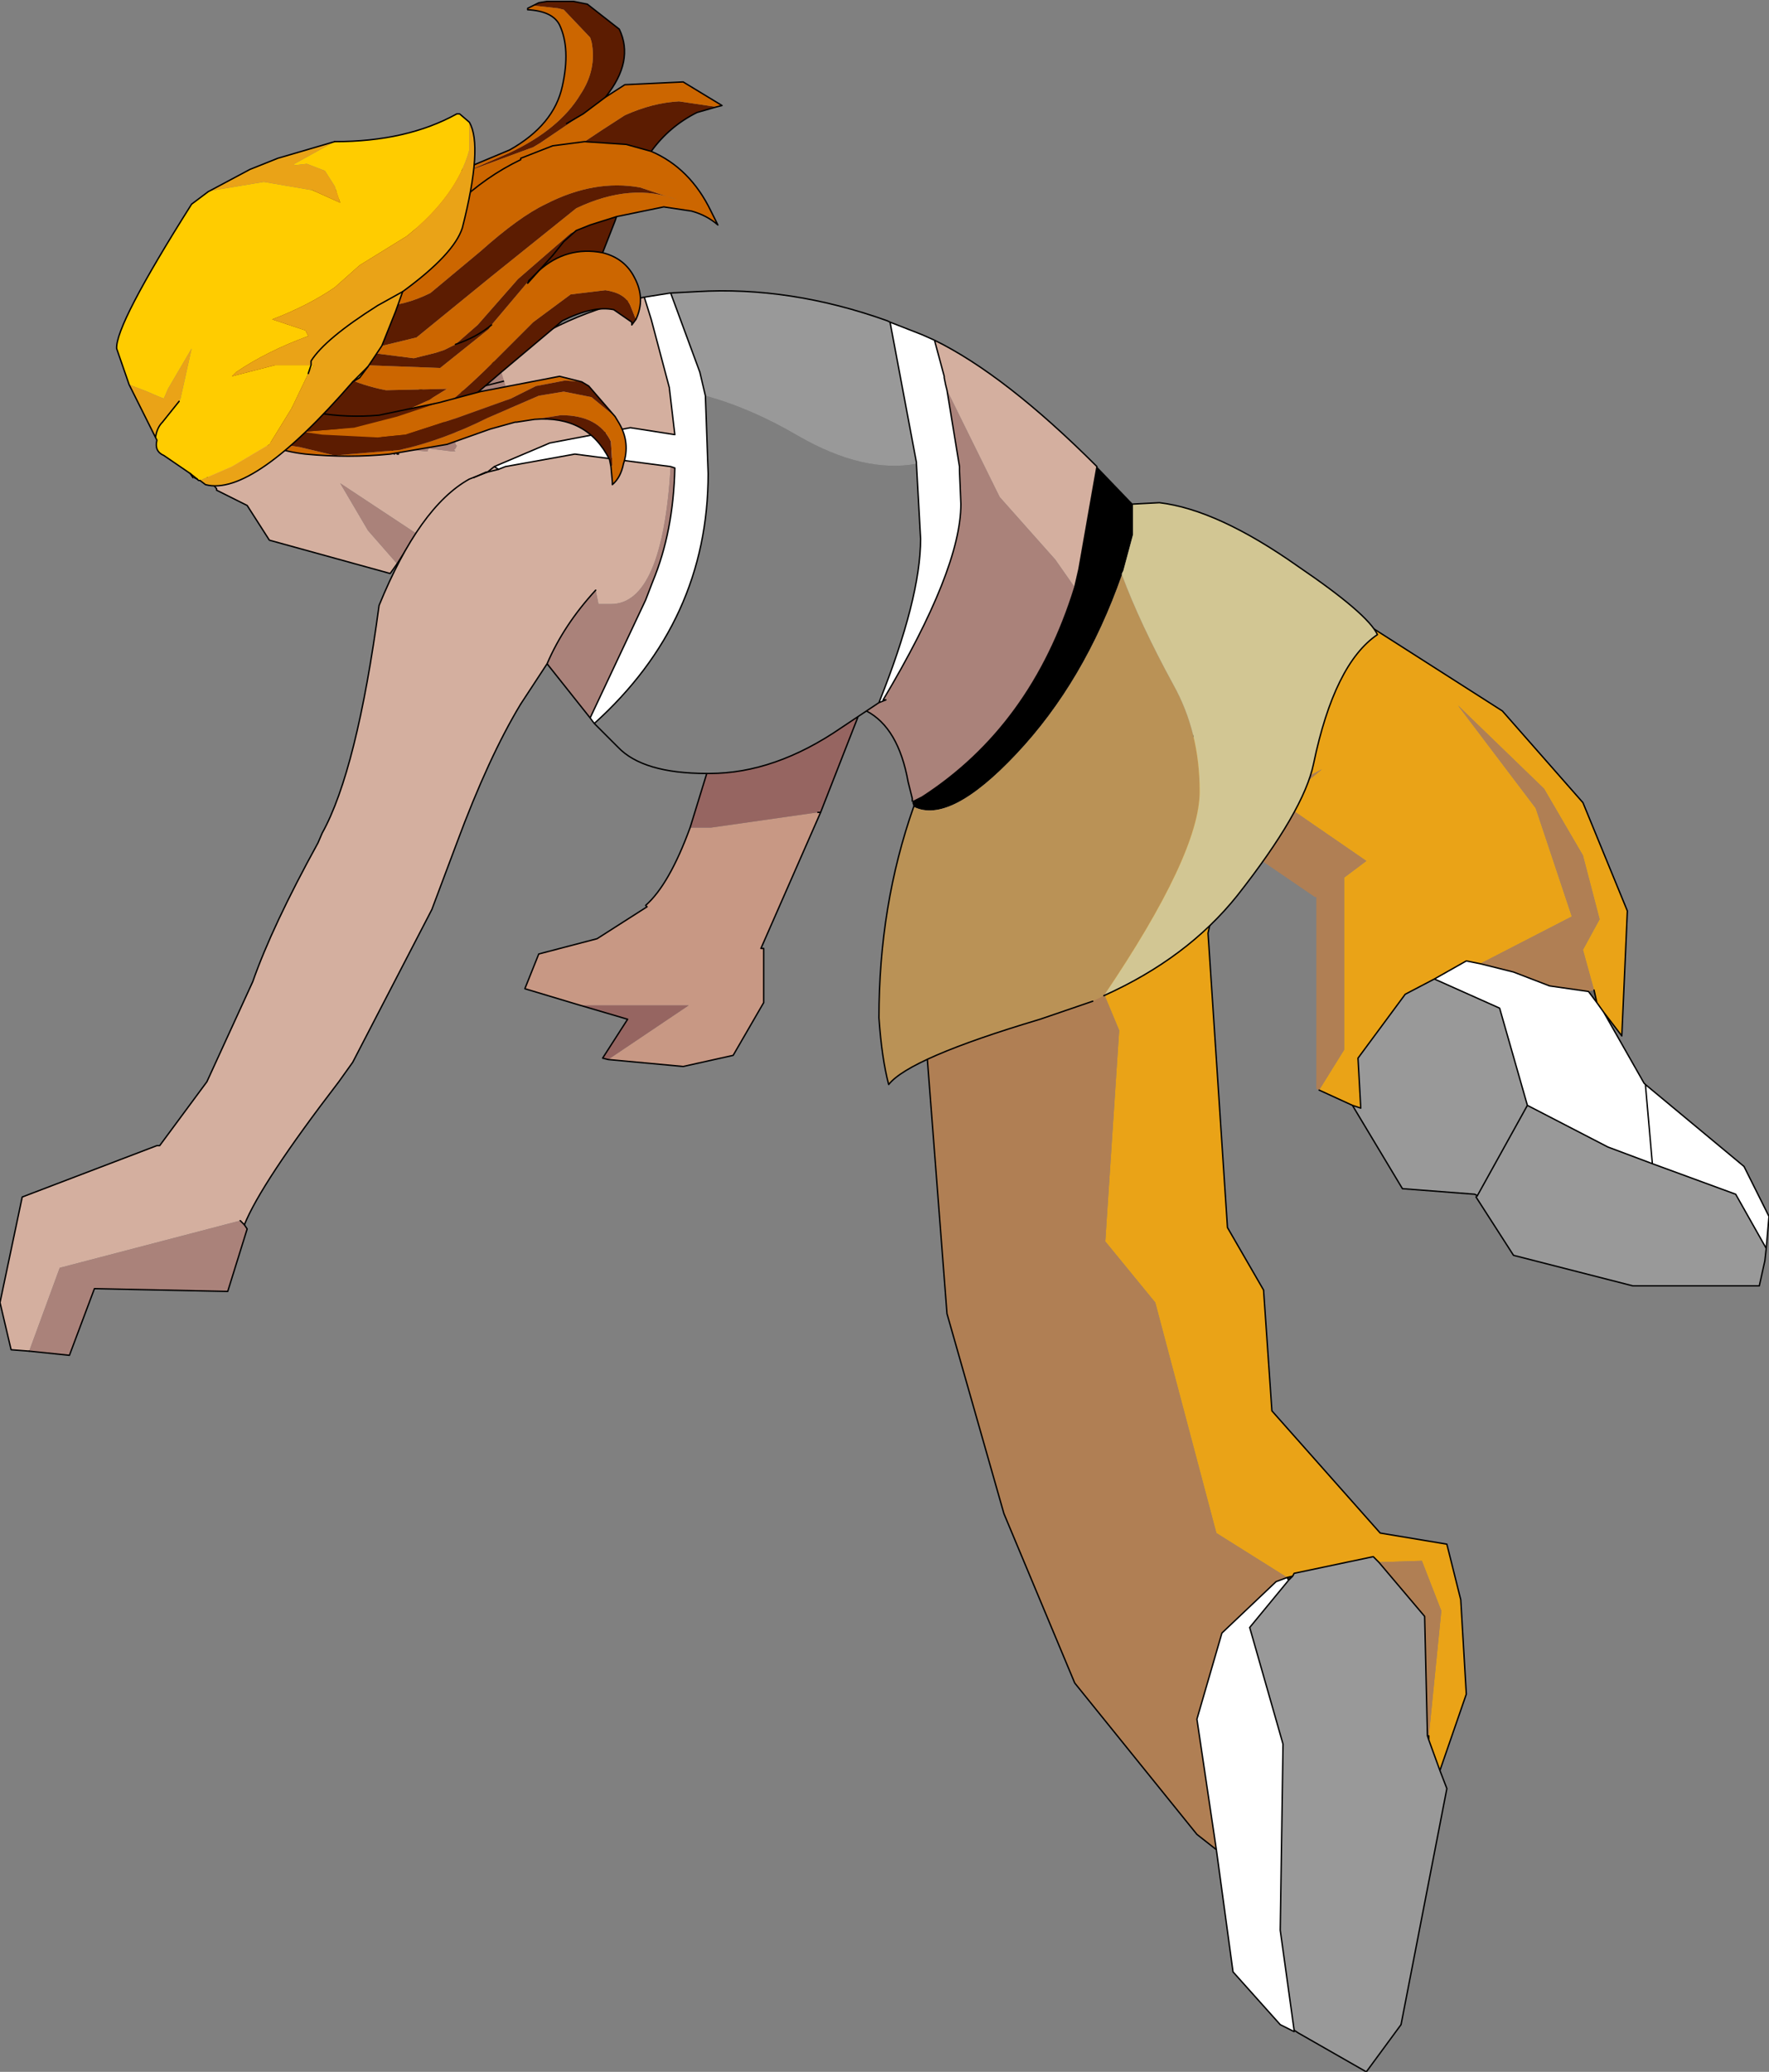 <?xml version="1.0" encoding="UTF-8" standalone="no"?>
<svg xmlns:xlink="http://www.w3.org/1999/xlink" height="74.6px" width="63.7px" xmlns="http://www.w3.org/2000/svg">
  <rect width="100%" height="100%" fill="#808080" stroke="none"/>
  <g transform="matrix(1.0, 0.0, 0.0, 1.0, -17.1, 104.65)">
    <path d="M59.5 -77.3 L60.2 -78.35 61.8 -84.75 64.0 -83.65 71.2 -79.05 74.1 -75.75 75.7 -71.85 75.5 -67.35 74.85 -68.2 74.6 -68.55 74.5 -69.0 74.1 -70.45 74.7 -71.55 74.1 -73.85 72.7 -76.25 69.6 -79.25 72.4 -75.55 73.7 -71.65 70.4 -69.95 69.9 -70.05 68.75 -69.4 67.7 -68.85 66.0 -66.55 66.1 -64.75 65.8 -64.85 64.6 -65.4 65.5 -66.85 65.5 -73.05 66.3 -73.65 63.25 -75.75 64.7 -76.95 62.8 -75.95 63.8 -79.45 61.0 -75.05 61.3 -73.55 61.15 -73.55 60.6 -71.05 61.3 -60.45 62.6 -58.2 62.9 -53.85 66.8 -49.45 69.2 -49.05 69.7 -47.05 69.9 -43.65 68.95 -40.9 68.55 -42.0 68.55 -42.15 69.0 -46.65 68.3 -48.45 66.75 -48.4 66.55 -48.6 63.7 -48.0 63.65 -47.9 63.45 -47.85 60.9 -49.45 58.7 -57.75 56.9 -59.95 57.4 -67.55 56.9 -68.75 57.1 -69.65 60.0 -75.05 59.5 -77.3" fill="#eaa317" fill-rule="evenodd" stroke="none"/>
    <path d="M63.65 -47.9 L63.7 -48.0 66.55 -48.6 66.75 -48.4 68.4 -46.45 68.5 -42.15 68.55 -42.0 68.95 -40.9 69.2 -40.25 67.55 -31.75 66.3 -30.05 63.85 -31.45 63.7 -31.55 63.2 -35.15 63.3 -41.85 62.1 -46.05 63.5 -47.75 63.65 -47.9 M65.8 -64.85 L66.1 -64.75 66.0 -66.55 67.7 -68.85 68.75 -69.4 71.1 -68.35 72.1 -64.85 75.0 -63.35 76.6 -62.75 79.6 -61.65 80.7 -59.7 80.65 -59.25 80.45 -58.35 75.9 -58.35 71.6 -59.45 70.25 -61.55 70.3 -61.6 70.2 -61.65 67.6 -61.85 65.8 -64.85 M70.3 -61.6 L72.1 -64.85 70.3 -61.6" fill="#999999" fill-rule="evenodd" stroke="none"/>
    <path d="M74.5 -69.0 L74.6 -68.55 74.3 -68.95 74.5 -69.0" fill="#666666" fill-rule="evenodd" stroke="none"/>
    <path d="M63.45 -47.85 L63.65 -47.9 63.5 -47.75 63.45 -47.85" fill="#333333" fill-rule="evenodd" stroke="none"/>
    <path d="M59.5 -77.3 L60.0 -75.05 57.1 -69.65 56.9 -68.75 57.4 -67.55 56.9 -59.95 58.7 -57.75 60.9 -49.45 63.45 -47.85 63.05 -47.7 61.1 -45.85 60.2 -42.75 60.9 -38.05 60.2 -38.6 55.8 -44.05 53.25 -50.15 51.2 -57.35 50.15 -70.95 57.05 -73.8 59.5 -77.3 M66.75 -48.4 L68.3 -48.45 69.0 -46.65 68.55 -42.15 68.5 -42.15 68.4 -46.45 66.75 -48.4 M61.3 -73.55 L61.0 -75.05 63.8 -79.45 62.8 -75.95 64.7 -76.95 63.25 -75.75 66.3 -73.65 65.5 -73.05 65.5 -66.85 64.6 -65.4 64.5 -65.45 64.5 -72.35 64.45 -72.35 62.4 -73.75 61.3 -73.55 M70.4 -69.95 L73.7 -71.65 72.4 -75.55 69.6 -79.25 72.7 -76.25 74.1 -73.85 74.7 -71.55 74.1 -70.45 74.5 -69.0 74.3 -68.95 72.9 -69.15 71.6 -69.65 70.4 -69.95" fill="#b07f54" fill-rule="evenodd" stroke="none"/>
    <path d="M68.75 -69.4 L69.9 -70.05 70.4 -69.95 71.6 -69.65 72.9 -69.15 74.3 -68.95 74.6 -68.55 74.85 -68.2 76.3 -65.65 76.35 -65.6 79.9 -62.65 80.8 -60.85 80.7 -59.7 79.6 -61.65 76.6 -62.75 75.0 -63.35 72.1 -64.85 71.1 -68.35 68.75 -69.4 M60.9 -38.05 L60.2 -42.75 61.1 -45.85 63.05 -47.7 63.45 -47.85 63.5 -47.75 62.1 -46.05 63.3 -41.85 63.2 -35.15 63.7 -31.55 63.7 -31.5 63.2 -31.75 61.5 -33.65 60.9 -38.05 M76.35 -65.6 L76.6 -62.75 76.35 -65.6" fill="#ffffff" fill-rule="evenodd" stroke="none"/>
    <path d="M80.7 -59.7 L80.65 -59.25 80.45 -58.35 75.9 -58.35 71.6 -59.45 70.25 -61.55 70.3 -61.6" fill="none" stroke="#000000" stroke-linecap="round" stroke-linejoin="round" stroke-width="0.05"/>
    <path d="M74.85 -68.2 L75.5 -67.35 75.7 -71.85 74.1 -75.75 71.2 -79.05 64.0 -83.65 61.8 -84.75 60.2 -78.35 59.5 -77.3 57.05 -73.8 50.15 -70.95 51.2 -57.35 53.25 -50.15 55.8 -44.05 60.2 -38.6 60.9 -38.05 60.2 -42.75 61.1 -45.85 63.05 -47.7 63.45 -47.85 63.5 -47.75 63.65 -47.9 63.7 -48.0 66.55 -48.6 66.75 -48.4 68.4 -46.45 68.5 -42.15 68.55 -42.0 68.95 -40.9 69.9 -43.65 69.7 -47.05 69.2 -49.05 66.8 -49.45 62.9 -53.85 62.6 -58.2 61.3 -60.45 60.6 -71.05 61.15 -73.55 61.3 -73.55 M63.45 -47.85 L63.65 -47.9 M68.55 -42.15 L68.55 -42.0 M64.6 -65.4 L65.8 -64.85 66.1 -64.75 66.0 -66.55 67.7 -68.85 68.75 -69.4 69.9 -70.05 70.4 -69.95 71.6 -69.65 72.9 -69.15 74.3 -68.95 74.6 -68.55 74.85 -68.2 76.3 -65.65 76.35 -65.6 79.9 -62.65 80.8 -60.85 80.7 -59.7 79.6 -61.65 76.6 -62.75 76.35 -65.6 M74.5 -69.0 L74.6 -68.55 M70.3 -61.6 L70.2 -61.65 67.6 -61.85 65.8 -64.85 M68.75 -69.4 L71.1 -68.35 72.1 -64.85 75.0 -63.35 76.6 -62.75 M72.1 -64.85 L70.3 -61.6 M63.5 -47.75 L62.1 -46.05 63.3 -41.85 63.2 -35.15 63.7 -31.55 63.85 -31.45 66.3 -30.05 67.55 -31.75 69.2 -40.25 68.95 -40.9 M60.9 -38.05 L61.5 -33.65 63.2 -31.75 63.7 -31.5 63.7 -31.55" fill="none" stroke="#000000" stroke-linecap="round" stroke-linejoin="round" stroke-width="0.05"/>
    <path d="M31.15 -89.0 L31.1 -89.05 31.15 -89.0" fill="#976537" fill-rule="evenodd" stroke="none"/>
    <path d="M30.5 -89.75 L29.75 -90.25 Q27.75 -90.9 23.8 -88.45 L24.9 -87.05 24.9 -87.0 26.0 -86.45 26.8 -85.2 31.15 -84.0 31.4 -84.35 30.35 -85.55 29.35 -87.25 32.15 -85.4 35.55 -86.25 38.15 -91.45 37.35 -91.45 37.05 -91.45 35.65 -91.65 35.65 -91.6 35.6 -91.6 35.6 -91.55 35.55 -91.5 35.5 -91.4 35.4 -91.35 35.45 -91.35 35.6 -91.4 35.65 -91.35 35.7 -91.4 36.2 -91.4 36.3 -91.25 36.35 -91.15 36.35 -91.05 36.3 -91.0 36.2 -91.0 36.2 -90.95 36.25 -90.85 36.2 -90.75 36.15 -90.75 36.2 -90.65 36.15 -90.7 36.1 -90.6 36.1 -90.55 36.0 -90.6 35.9 -90.55 35.85 -90.5 35.8 -90.45 35.7 -90.45 35.6 -90.4 35.55 -90.45 35.45 -90.35 35.4 -90.3 35.35 -90.3 35.3 -90.3 35.35 -90.2 35.4 -90.2 35.45 -90.1 35.45 -89.95 35.4 -90.0 35.4 -89.95 35.5 -89.9 35.55 -89.95 35.7 -89.9 35.8 -90.0 36.05 -89.9 36.2 -89.85 36.25 -89.8 36.25 -89.75 36.25 -89.65 36.15 -89.6 36.15 -89.55 36.1 -89.5 36.05 -89.55 36.05 -89.5 35.95 -89.4 35.9 -89.4 35.8 -89.45 35.7 -89.45 35.6 -89.4 35.45 -89.35 35.4 -89.35 35.3 -89.3 35.2 -89.35 35.15 -89.35 35.05 -89.25 34.95 -89.3 34.85 -89.25 34.75 -89.25 34.75 -89.2 34.7 -89.25 34.6 -89.15 34.35 -89.25 34.3 -89.15 34.2 -89.2 34.1 -89.15 34.0 -89.2 33.85 -89.15 33.8 -89.2 33.7 -89.15 33.65 -89.15 33.55 -89.15 33.4 -89.0 33.35 -88.75 33.4 -88.75 33.5 -88.7 33.5 -88.65 33.55 -88.6 33.5 -88.5 33.45 -88.45 33.5 -88.4 33.45 -88.4 33.35 -88.4 32.55 -88.5 32.5 -88.45 32.5 -88.4 32.4 -88.4 31.95 -88.45 31.85 -88.5 31.8 -88.55 31.85 -88.6 31.8 -88.65 31.8 -88.7 31.65 -88.7 31.6 -88.75 31.5 -88.75 31.4 -88.85 31.35 -88.85 31.35 -88.9 Q31.25 -88.95 31.25 -88.95 L31.2 -88.95 31.15 -89.0 31.15 -88.9 31.2 -88.85 31.25 -88.85 31.3 -88.8 31.35 -88.75 31.35 -88.7 31.4 -88.7 31.35 -88.65 31.4 -88.6 31.45 -88.5 Q31.45 -88.45 31.55 -88.45 L31.5 -88.35 31.45 -88.3 31.4 -88.3 31.3 -88.3 30.5 -89.75 M28.1 -89.45 L28.15 -89.45 28.2 -89.5 28.3 -89.6 28.35 -89.55 28.45 -89.5 29.15 -89.4 29.25 -89.35 29.4 -89.3 29.5 -89.25 29.65 -89.25 Q29.65 -89.2 29.75 -89.2 L30.05 -89.1 29.9 -88.65 29.2 -88.25 28.65 -88.5 28.35 -89.3 27.95 -89.4 28.0 -89.45 28.1 -89.45" fill="#d4af9f" fill-rule="evenodd" stroke="none"/>
    <path d="M31.4 -84.35 L32.0 -85.3 32.15 -85.4 29.35 -87.25 30.35 -85.55 31.4 -84.35 M37.05 -91.45 L36.7 -91.7 Q35.0 -92.15 30.5 -89.75 L31.3 -88.3 31.4 -88.3 31.45 -88.3 31.5 -88.35 31.55 -88.45 Q31.45 -88.45 31.45 -88.5 L31.4 -88.6 31.35 -88.65 31.4 -88.7 31.35 -88.7 31.35 -88.75 31.3 -88.8 31.25 -88.85 31.2 -88.85 31.15 -88.9 31.15 -89.0 31.2 -88.95 31.25 -88.95 Q31.25 -88.95 31.35 -88.9 L31.35 -88.85 31.4 -88.85 31.5 -88.75 31.6 -88.75 31.65 -88.7 31.8 -88.7 31.8 -88.65 31.85 -88.6 31.8 -88.55 31.85 -88.5 31.95 -88.45 32.4 -88.4 32.5 -88.4 32.5 -88.45 32.55 -88.5 33.35 -88.4 33.45 -88.4 33.5 -88.4 33.45 -88.45 33.5 -88.5 33.55 -88.6 33.5 -88.65 33.5 -88.7 33.4 -88.75 33.35 -88.75 33.4 -89.0 33.55 -89.15 33.65 -89.15 33.7 -89.15 33.8 -89.2 33.85 -89.15 34.0 -89.2 34.1 -89.15 34.2 -89.2 34.3 -89.15 34.35 -89.25 34.6 -89.15 34.7 -89.25 34.75 -89.2 34.75 -89.25 34.85 -89.25 34.95 -89.3 35.05 -89.25 35.15 -89.35 35.2 -89.35 35.3 -89.3 35.4 -89.35 35.45 -89.35 35.6 -89.4 35.7 -89.45 35.8 -89.45 35.9 -89.4 35.95 -89.4 36.05 -89.5 36.05 -89.55 36.1 -89.5 36.15 -89.55 36.15 -89.6 36.25 -89.65 36.25 -89.75 36.25 -89.8 36.2 -89.85 36.05 -89.9 35.8 -90.0 35.7 -89.9 35.55 -89.95 35.5 -89.9 35.4 -89.95 35.4 -90.0 35.45 -89.95 35.45 -90.1 35.4 -90.2 35.35 -90.2 35.3 -90.3 35.35 -90.3 35.4 -90.3 35.45 -90.35 35.55 -90.45 35.6 -90.4 35.7 -90.45 35.8 -90.45 35.85 -90.5 35.9 -90.55 36.0 -90.6 36.1 -90.55 36.1 -90.6 36.15 -90.7 36.2 -90.65 36.15 -90.75 36.2 -90.75 36.25 -90.85 36.2 -90.95 36.2 -91.0 36.3 -91.0 36.35 -91.05 36.35 -91.15 36.3 -91.25 36.2 -91.4 35.7 -91.4 35.65 -91.35 35.6 -91.4 35.45 -91.35 35.4 -91.35 35.5 -91.4 35.55 -91.5 35.6 -91.55 35.6 -91.6 35.65 -91.6 35.65 -91.65 37.05 -91.45 M28.1 -89.45 L28.0 -89.45 27.95 -89.4 28.35 -89.3 28.65 -88.5 29.2 -88.25 29.9 -88.65 30.05 -89.1 29.75 -89.2 Q29.65 -89.2 29.65 -89.25 L29.5 -89.25 29.4 -89.3 29.25 -89.35 29.15 -89.4 28.45 -89.5 28.35 -89.55 28.3 -89.6 28.2 -89.5 28.15 -89.45 28.1 -89.45 M31.15 -89.0 L31.1 -89.05 31.15 -89.0" fill="#aa827a" fill-rule="evenodd" stroke="none"/>
    <path d="M30.5 -89.75 L29.75 -90.25 Q27.75 -90.9 23.8 -88.45 L24.9 -87.05 24.9 -87.0 26.0 -86.45 26.8 -85.2 31.15 -84.0 31.4 -84.35 M32.15 -85.4 L35.55 -86.25 38.15 -91.45 37.35 -91.45 M30.5 -89.75 L31.3 -88.3 M31.4 -88.3 L31.45 -88.3 M28.1 -89.45 L28.0 -89.45 27.95 -89.4 28.35 -89.3 28.65 -88.5 29.2 -88.25 29.9 -88.65 30.05 -89.1 29.75 -89.2 Q29.65 -89.2 29.65 -89.25 L29.5 -89.25 29.4 -89.3 29.25 -89.35 29.15 -89.4 28.45 -89.5 28.35 -89.55 28.3 -89.6 28.2 -89.5 28.15 -89.45 28.1 -89.45" fill="none" stroke="#000000" stroke-linecap="round" stroke-linejoin="round" stroke-width="0.05"/>
    <path d="M31.4 -84.35 L32.0 -85.3 32.15 -85.4 M37.35 -91.45 L37.05 -91.45 36.7 -91.7 Q35.0 -92.15 30.5 -89.75 Z" fill="none" stroke="#000000" stroke-linecap="round" stroke-linejoin="round" stroke-width="0.05"/>
    <path d="M36.8 -80.75 L35.85 -79.3 Q34.7 -77.4 33.55 -74.3 L32.65 -71.9 29.8 -66.4 29.3 -65.7 Q26.5 -62.05 25.9 -60.55 L25.75 -60.7 19.25 -59.0 18.15 -56.0 17.5 -56.05 17.1 -57.75 17.9 -61.55 22.75 -63.4 22.85 -63.4 24.55 -65.7 26.2 -69.3 Q26.9 -71.3 28.55 -74.3 L28.7 -74.65 Q29.95 -76.9 30.75 -82.85 32.2 -86.4 34.0 -87.4 L34.65 -87.65 34.6 -87.65 34.15 -87.45 35.5 -90.1 35.05 -91.6 Q37.45 -93.4 40.3 -93.95 L40.55 -93.15 41.2 -90.7 41.4 -89.0 39.8 -89.25 36.9 -88.7 34.9 -87.85 34.65 -87.65 35.05 -87.75 35.3 -87.85 37.8 -88.3 41.25 -87.85 Q40.95 -82.9 39.1 -82.9 L38.65 -82.9 38.55 -83.4 Q37.4 -82.15 36.8 -80.75 M50.75 -92.4 Q53.3 -91.15 56.6 -87.85 L55.95 -84.15 55.8 -83.5 55.1 -84.5 53.1 -86.75 53.0 -86.95 51.2 -90.6 51.15 -90.8 51.1 -91.05 51.1 -91.1 50.75 -92.4" fill="#d4af9f" fill-rule="evenodd" stroke="none"/>
    <path d="M50.0 -75.8 L49.95 -75.8 49.95 -75.9 49.8 -76.5 Q49.45 -78.45 48.3 -79.05 L48.75 -79.35 49.0 -79.45 48.9 -79.45 Q51.7 -84.15 51.7 -86.5 L51.65 -87.7 51.65 -87.85 51.2 -90.6 53.0 -86.95 53.1 -86.75 55.1 -84.5 55.8 -83.5 Q54.25 -78.5 50.3 -75.95 L50.1 -75.85 50.0 -75.8 M38.35 -78.8 L36.8 -80.75 Q37.4 -82.15 38.55 -83.4 L38.65 -82.9 39.1 -82.9 Q40.95 -82.9 41.25 -87.85 L41.4 -87.8 Q41.35 -85.5 40.6 -83.7 L40.35 -83.05 38.35 -78.8 M25.9 -60.55 L26.0 -60.4 25.3 -58.15 20.5 -58.25 19.6 -55.85 18.15 -56.0 19.25 -59.0 25.75 -60.7 25.9 -60.55" fill="#aa827a" fill-rule="evenodd" stroke="none"/>
    <path d="M38.5 -78.6 L38.35 -78.8 40.35 -83.05 40.6 -83.7 Q41.35 -85.5 41.4 -87.8 L41.25 -87.85 37.8 -88.3 35.3 -87.85 35.05 -87.75 34.9 -87.85 36.9 -88.7 39.8 -89.25 41.4 -89.0 41.2 -90.7 40.55 -93.15 40.3 -93.95 41.25 -94.1 42.3 -91.25 42.5 -90.4 42.6 -87.6 Q42.6 -82.3 38.5 -78.6 M49.15 -93.05 L50.3 -92.6 50.75 -92.4 51.1 -91.1 51.1 -91.05 51.15 -90.8 51.2 -90.6 51.65 -87.85 51.65 -87.7 51.7 -86.5 Q51.7 -84.15 48.9 -79.45 L49.0 -79.45 48.75 -79.35 Q50.25 -83.1 50.25 -85.25 L50.1 -87.95 50.1 -88.0 49.15 -93.05" fill="#ffffff" fill-rule="evenodd" stroke="none"/>
    <path d="M41.25 -94.1 L42.2 -94.15 Q45.55 -94.35 49.05 -93.1 L49.15 -93.05 50.1 -88.0 50.1 -87.95 Q48.2 -87.6 45.85 -88.95 44.15 -89.95 42.5 -90.4 L42.3 -91.25 41.25 -94.1" fill="#999999" fill-rule="evenodd" stroke="none"/>
    <path d="M48.3 -79.05 L48.0 -78.85 47.4 -78.45 Q45.0 -76.8 42.65 -76.8 L42.55 -76.8 Q40.25 -76.8 39.35 -77.75 L38.5 -78.6 Q42.6 -82.3 42.6 -87.6 L42.5 -90.4 Q44.15 -89.95 45.85 -88.95 48.2 -87.6 50.1 -87.95 L50.25 -85.25 Q50.25 -83.1 48.75 -79.35 L48.3 -79.05" fill="#7f7f7f" fill-rule="evenodd" stroke="none"/>
    <path d="M50.0 -75.6 L49.95 -75.75 50.0 -75.8 50.1 -75.85 50.3 -75.95 Q54.25 -78.5 55.8 -83.5 L55.95 -84.15 56.6 -87.85 57.8 -86.6 57.9 -86.5 57.9 -85.4 57.55 -84.1 57.5 -84.0 57.5 -83.95 Q56.15 -80.1 53.7 -77.5 51.3 -74.95 50.0 -75.6 L50.1 -75.85 50.0 -75.6" fill="#000000" fill-rule="evenodd" stroke="none"/>
    <path d="M46.65 -75.4 L44.5 -70.5 44.6 -70.5 44.6 -68.55 43.5 -66.65 41.7 -66.25 39.0 -66.5 41.9 -68.45 38.0 -68.45 36.0 -69.05 36.5 -70.3 38.6 -70.85 40.4 -72.0 40.35 -72.05 Q41.2 -72.8 41.95 -74.85 L42.7 -74.85 46.55 -75.4 46.65 -75.4" fill="#c89884" fill-rule="evenodd" stroke="none"/>
    <path d="M48.0 -78.85 L46.65 -75.4 46.55 -75.4 42.7 -74.85 41.95 -74.85 42.55 -76.8 42.65 -76.8 Q45.0 -76.8 47.4 -78.45 L48.0 -78.85 M39.0 -66.5 L38.8 -66.55 39.7 -67.95 38.0 -68.45 41.9 -68.45 39.0 -66.5" fill="#966561" fill-rule="evenodd" stroke="none"/>
    <path d="M56.85 -68.8 L56.45 -68.6 54.55 -67.95 Q49.85 -66.55 49.1 -65.6 48.85 -66.55 48.75 -68.0 48.75 -72.05 50.0 -75.6 51.3 -74.95 53.7 -77.5 56.15 -80.1 57.5 -83.95 58.15 -82.2 59.35 -80.0 60.3 -78.3 60.3 -76.15 60.3 -73.9 56.85 -68.8" fill="#ba9256" fill-rule="evenodd" stroke="none"/>
    <path d="M57.9 -86.5 L58.85 -86.55 Q60.95 -86.3 63.85 -84.25 66.35 -82.55 66.7 -81.8 65.15 -80.75 64.4 -77.15 64.05 -75.45 61.65 -72.4 59.85 -70.15 56.85 -68.8 60.3 -73.9 60.3 -76.15 60.3 -78.3 59.35 -80.0 58.15 -82.2 57.5 -83.95 L57.5 -84.0 57.55 -84.1 57.9 -85.4 57.9 -86.5" fill="#d2c693" fill-rule="evenodd" stroke="none"/>
    <path d="M35.85 -79.3 Q34.7 -77.4 33.55 -74.3 L32.65 -71.9 29.8 -66.4 29.3 -65.7 Q26.5 -62.05 25.9 -60.55 L25.75 -60.7 M18.15 -56.0 L17.5 -56.05 17.1 -57.75 17.9 -61.55 22.75 -63.4 22.85 -63.4 24.55 -65.7 26.2 -69.3 Q26.9 -71.3 28.55 -74.3 L28.7 -74.65 Q29.95 -76.9 30.75 -82.85 32.2 -86.4 34.0 -87.4 L34.65 -87.65 35.05 -87.75" fill="none" stroke="#000000" stroke-linecap="round" stroke-linejoin="round" stroke-width="0.05"/>
    <path d="M57.9 -86.5 L58.85 -86.55 Q60.95 -86.3 63.85 -84.25 66.35 -82.55 66.7 -81.8 65.15 -80.75 64.4 -77.15 64.05 -75.45 61.65 -72.4 59.85 -70.15 56.85 -68.8 M56.45 -68.6 L54.55 -67.95 Q49.85 -66.55 49.1 -65.6 48.85 -66.55 48.75 -68.0 48.75 -72.05 50.0 -75.6 L50.1 -75.85 50.3 -75.95 Q54.25 -78.5 55.8 -83.5 L55.95 -84.15 56.6 -87.85 Q53.3 -91.15 50.75 -92.4 L50.3 -92.6 49.15 -93.05 49.05 -93.1 Q45.55 -94.35 42.2 -94.15 L41.25 -94.1 40.3 -93.95 Q37.45 -93.4 35.05 -91.6 M50.0 -75.8 L49.95 -75.8 49.95 -75.9 49.8 -76.5 Q49.45 -78.45 48.3 -79.05 L48.0 -78.85 46.65 -75.4 44.5 -70.5 44.6 -70.5 44.6 -68.55 43.5 -66.65 41.7 -66.25 39.0 -66.5 38.8 -66.55 39.7 -67.95 38.0 -68.45 36.0 -69.05 36.5 -70.3 38.6 -70.85 40.4 -72.0 40.35 -72.05 Q41.2 -72.8 41.95 -74.85 L42.55 -76.8 Q40.25 -76.8 39.35 -77.75 L38.5 -78.6 38.35 -78.8 36.8 -80.75 35.85 -79.3 M25.9 -60.55 L26.0 -60.4 25.3 -58.15 20.5 -58.25 19.6 -55.85 18.15 -56.0 M34.65 -87.65 L34.6 -87.65 34.15 -87.45 M51.2 -90.6 L51.65 -87.85 51.65 -87.7 51.7 -86.5 Q51.7 -84.15 48.9 -79.45 L49.0 -79.45 48.75 -79.35 48.3 -79.05 M51.2 -90.6 L51.15 -90.8 51.1 -91.05 51.1 -91.1 50.75 -92.4 M38.35 -78.8 L40.35 -83.05 40.6 -83.7 Q41.35 -85.5 41.4 -87.8 L41.25 -87.85 37.8 -88.3 35.3 -87.85 35.05 -87.75 34.9 -87.85 36.9 -88.7 39.8 -89.25 41.4 -89.0 41.2 -90.7 40.55 -93.15 40.3 -93.95 M38.55 -83.4 Q37.4 -82.15 36.8 -80.75 M38.5 -78.6 Q42.6 -82.3 42.6 -87.6 L42.5 -90.4 42.3 -91.25 41.25 -94.1 M50.1 -87.95 L50.1 -88.0 49.15 -93.05 M46.55 -75.4 L46.65 -75.4 M48.0 -78.85 L47.4 -78.45 Q45.0 -76.8 42.65 -76.8 L42.55 -76.8 M50.0 -75.8 L50.1 -75.85 M48.75 -79.35 Q50.25 -83.1 50.25 -85.25 L50.1 -87.95 M34.65 -87.65 L34.9 -87.85" fill="none" stroke="#000000" stroke-linecap="round" stroke-linejoin="round" stroke-width="0.05"/>
    <path d="M38.9 -101.15 Q39.95 -102.45 39.4 -103.6 L38.25 -104.5 37.75 -104.6 36.8 -104.6 36.5 -104.55 36.3 -104.45 37.2 -104.35 37.4 -104.3 38.35 -103.3 38.4 -103.15 Q38.6 -102.15 38.0 -101.25 37.25 -100.0 35.45 -99.15 L33.85 -98.45 36.3 -99.35 36.55 -99.5 38.1 -100.55 38.9 -101.15 M28.65 -97.75 L28.35 -97.8 28.05 -96.75 27.95 -96.4 29.75 -96.6 32.65 -97.4 30.4 -97.3 Q29.3 -97.4 28.65 -97.75 M27.8 -95.7 L27.65 -95.25 27.05 -94.0 26.7 -93.25 26.65 -93.1 26.55 -92.85 26.45 -92.7 25.7 -91.5 25.0 -90.85 Q25.7 -89.6 27.05 -89.05 L27.75 -89.05 Q30.2 -89.1 32.55 -90.25 L33.2 -90.65 31.0 -90.6 Q29.4 -90.9 28.1 -91.95 L28.9 -91.55 32.95 -91.4 34.7 -92.8 34.8 -92.95 36.15 -94.55 36.5 -94.9 36.1 -94.45 36.5 -94.9 Q37.5 -95.8 38.8 -95.55 L39.25 -96.7 39.3 -96.85 38.35 -96.55 37.85 -96.35 37.65 -96.25 35.75 -94.6 34.3 -92.95 33.5 -92.25 33.1 -92.05 32.8 -91.95 32.0 -91.75 30.05 -92.0 32.1 -92.5 34.8 -94.7 37.85 -97.15 Q39.85 -98.1 41.5 -97.45 L40.15 -97.9 Q38.5 -98.2 36.75 -97.3 35.8 -96.85 34.4 -95.6 L32.6 -94.1 Q30.7 -93.15 28.8 -94.05 L29.0 -94.1 30.3 -94.45 Q31.55 -95.05 31.9 -95.55 L31.95 -95.6 33.5 -97.3 31.7 -96.2 Q30.55 -95.65 29.2 -95.6 L27.8 -95.7 M42.9 -100.8 L41.55 -101.0 Q40.6 -100.95 39.6 -100.5 L38.75 -99.95 38.15 -99.55 39.65 -99.45 40.55 -99.2 Q41.2 -100.1 42.2 -100.6 L42.9 -100.8 M37.5 -100.2 L38.1 -100.55 37.5 -100.2 M29.0 -88.65 L30.9 -88.75 Q32.05 -88.95 33.0 -89.4 L35.15 -91.25 37.35 -93.1 Q38.45 -93.65 39.2 -93.5 L39.85 -93.05 39.85 -92.95 40.0 -93.15 39.8 -93.65 Q39.6 -94.1 38.9 -94.2 L37.65 -94.05 36.3 -93.05 34.95 -91.7 Q33.15 -89.9 32.15 -89.4 30.8 -88.75 29.0 -88.65 M33.5 -92.25 Q34.25 -92.5 34.8 -92.95 34.25 -92.5 33.5 -92.25 M37.85 -96.35 L37.4 -95.95 37.0 -95.45 37.4 -95.95 37.85 -96.35 M37.0 -95.45 L36.5 -94.9 37.0 -95.45" fill="#5c1c01" fill-rule="evenodd" stroke="none"/>
    <path d="M36.3 -104.45 L36.1 -104.35 36.1 -104.3 Q37.0 -104.25 37.25 -103.75 37.65 -102.9 37.35 -101.55 37.05 -100.15 35.45 -99.25 L33.3 -98.35 32.4 -98.1 32.35 -98.15 31.45 -97.95 28.65 -97.75 Q29.3 -97.4 30.4 -97.3 L32.65 -97.4 29.75 -96.6 27.95 -96.4 27.8 -95.7 29.2 -95.6 Q30.55 -95.65 31.7 -96.2 L33.5 -97.3 33.55 -97.3 Q34.6 -98.3 35.85 -98.9 L35.85 -98.95 37.0 -99.4 38.15 -99.55 37.0 -99.4 35.85 -98.95 35.85 -98.9 Q34.6 -98.3 33.55 -97.3 L33.5 -97.3 31.95 -95.6 31.9 -95.55 Q31.55 -95.05 30.3 -94.45 L29.0 -94.1 28.8 -94.05 Q30.7 -93.15 32.6 -94.1 L34.4 -95.6 Q35.8 -96.85 36.75 -97.3 38.5 -98.2 40.15 -97.9 L41.5 -97.45 Q39.85 -98.1 37.85 -97.15 L34.8 -94.7 32.1 -92.5 30.05 -92.0 32.0 -91.75 32.8 -91.95 33.1 -92.05 33.5 -92.25 34.3 -92.95 35.75 -94.6 37.65 -96.25 37.85 -96.35 38.35 -96.55 39.3 -96.85 41.0 -97.2 42.0 -97.05 Q42.55 -96.9 42.95 -96.55 L42.7 -97.05 Q41.95 -98.6 40.55 -99.2 L39.65 -99.45 38.15 -99.55 38.75 -99.95 39.6 -100.5 Q40.6 -100.95 41.55 -101.0 L42.9 -100.8 43.1 -100.85 41.7 -101.7 39.6 -101.6 38.9 -101.15 38.1 -100.55 36.55 -99.5 36.3 -99.35 33.85 -98.45 35.45 -99.15 Q37.25 -100.0 38.0 -101.25 38.6 -102.15 38.4 -103.15 L38.35 -103.3 37.4 -104.3 37.2 -104.35 36.3 -104.45 M27.05 -89.05 L28.6 -88.7 29.0 -88.65 Q30.8 -88.75 32.15 -89.4 33.15 -89.9 34.95 -91.7 L36.3 -93.05 37.65 -94.05 38.9 -94.2 Q39.6 -94.1 39.8 -93.65 L40.0 -93.15 Q40.35 -93.9 39.95 -94.65 39.6 -95.35 38.8 -95.55 37.5 -95.8 36.5 -94.9 L36.1 -94.45 36.15 -94.55 36.1 -94.45 36.5 -94.9 36.15 -94.55 34.8 -92.95 34.7 -92.8 32.95 -91.4 28.9 -91.55 28.1 -91.95 Q29.4 -90.9 31.0 -90.6 L33.2 -90.65 32.55 -90.25 Q30.2 -89.1 27.75 -89.05 L27.05 -89.05" fill="#cc6600" fill-rule="evenodd" stroke="none"/>
    <path d="M38.9 -101.15 Q39.95 -102.45 39.4 -103.6 L38.25 -104.5 37.75 -104.6 36.8 -104.6 36.5 -104.55 36.3 -104.45 36.1 -104.35 36.1 -104.3 Q37.0 -104.25 37.25 -103.75 37.65 -102.9 37.35 -101.55 37.05 -100.15 35.45 -99.25 L33.3 -98.35 32.4 -98.1 M32.35 -98.15 L31.45 -97.95 28.65 -97.75 28.35 -97.8 28.05 -96.75 27.95 -96.4 27.8 -95.7 27.65 -95.25 27.05 -94.0 26.7 -93.25 26.65 -93.1 26.55 -92.85 26.45 -92.7 25.7 -91.5 25.0 -90.85 24.85 -91.15 M38.1 -100.55 L38.9 -101.15 39.6 -101.6 41.7 -101.7 43.1 -100.85 42.9 -100.8 42.2 -100.6 Q41.2 -100.1 40.55 -99.2 L39.65 -99.45 38.15 -99.55 37.0 -99.4 35.85 -98.95 35.85 -98.9 Q34.6 -98.3 33.55 -97.3 L33.5 -97.3 31.95 -95.6 31.9 -95.55 M38.1 -100.55 L37.5 -100.2 M25.0 -90.85 Q25.7 -89.6 27.05 -89.05 L28.6 -88.7 29.0 -88.65 30.9 -88.75 Q32.05 -88.95 33.0 -89.4 L35.15 -91.25 37.35 -93.1 Q38.45 -93.65 39.2 -93.5 L39.85 -93.05 39.85 -92.95 40.0 -93.15 Q40.35 -93.9 39.95 -94.65 39.6 -95.35 38.8 -95.55 L39.25 -96.7 39.3 -96.85 41.0 -97.2 42.0 -97.05 Q42.55 -96.9 42.95 -96.55 L42.7 -97.05 Q41.95 -98.6 40.55 -99.2 M25.0 -90.85 L24.95 -90.8 M36.15 -94.55 L36.1 -94.45 36.5 -94.9 Q37.5 -95.8 38.8 -95.55 M34.8 -92.95 Q34.25 -92.5 33.5 -92.25 M37.0 -95.45 L37.4 -95.95 37.85 -96.35 38.35 -96.55 39.3 -96.85 M36.5 -94.9 L36.1 -94.45" fill="none" stroke="#000000" stroke-linecap="round" stroke-linejoin="round" stroke-width="0.05"/>
    <path d="M36.15 -94.55 L36.5 -94.9 37.0 -95.45" fill="none" stroke="#000000" stroke-linecap="round" stroke-linejoin="round" stroke-width="0.05"/>
    <path d="M27.55 -89.1 L27.4 -89.1 27.35 -89.15 27.55 -89.1 M25.8 -89.2 L25.85 -89.15 Q26.75 -88.45 28.1 -88.3 29.65 -88.15 31.15 -88.3 L33.2 -88.65 34.75 -89.2 35.65 -89.45 35.7 -89.45 37.3 -89.7 Q38.65 -89.7 39.1 -88.75 L39.15 -87.9 39.1 -87.85 39.15 -87.3 39.15 -87.2 Q39.45 -87.45 39.55 -87.95 39.8 -88.7 39.4 -89.4 L39.25 -89.65 38.4 -90.35 37.4 -90.55 36.5 -90.4 34.65 -89.6 Q33.05 -88.8 31.5 -88.45 L29.15 -88.25 27.9 -88.55 27.25 -88.65 27.0 -88.65 25.8 -89.2 M38.05 -90.9 L37.25 -91.1 34.4 -90.55 32.9 -90.15 31.4 -89.65 29.85 -89.25 28.0 -89.1 28.7 -89.0 29.7 -88.95 30.7 -88.9 31.7 -89.0 33.55 -89.6 35.5 -90.3 36.4 -90.75 37.45 -90.95 38.05 -90.9" fill="#cc6600" fill-rule="evenodd" stroke="none"/>
    <path d="M27.55 -89.1 L27.35 -89.15 27.4 -89.1 27.55 -89.1 M26.35 -90.45 L26.3 -90.4 25.55 -90.15 25.15 -89.85 25.3 -89.65 25.8 -89.2 27.0 -88.65 27.25 -88.65 27.9 -88.55 29.15 -88.25 31.5 -88.45 Q33.05 -88.8 34.65 -89.6 L36.5 -90.4 37.4 -90.55 38.4 -90.35 39.25 -89.65 38.3 -90.75 38.05 -90.9 37.45 -90.95 36.4 -90.75 35.5 -90.3 33.55 -89.6 31.7 -89.0 30.7 -88.9 29.7 -88.95 28.7 -89.0 28.0 -89.1 29.85 -89.25 31.4 -89.65 32.9 -90.15 30.75 -89.7 Q28.45 -89.5 26.35 -90.45 M35.7 -89.45 L36.35 -89.55 Q38.25 -89.7 39.05 -88.1 L39.1 -87.85 39.15 -87.9 39.1 -88.75 Q38.65 -89.7 37.3 -89.7 L35.7 -89.45" fill="#5c1c01" fill-rule="evenodd" stroke="none"/>
    <path d="M26.35 -90.45 L26.4 -90.45 26.45 -90.5 M26.35 -90.45 L26.3 -90.4 25.55 -90.15 25.15 -89.85 25.1 -89.95 M25.1 -89.8 L25.15 -89.85 25.3 -89.65 25.8 -89.2 25.85 -89.15 Q26.75 -88.45 28.1 -88.3 29.65 -88.15 31.15 -88.3 L33.2 -88.65 34.75 -89.2 35.65 -89.45 35.7 -89.45 36.35 -89.55 Q38.25 -89.7 39.05 -88.1 L39.1 -87.85 39.15 -87.3 39.15 -87.2 Q39.45 -87.45 39.55 -87.95 39.8 -88.7 39.4 -89.4 L39.25 -89.65 38.3 -90.75 38.05 -90.9 37.25 -91.1 34.4 -90.55 32.9 -90.15 30.75 -89.7 Q28.45 -89.5 26.35 -90.45 Z" fill="none" stroke="#000000" stroke-linecap="round" stroke-linejoin="round" stroke-width="0.05"/>
    <path d="M24.6 -97.75 L24.0 -97.3 Q21.25 -92.95 21.3 -92.1 L21.75 -90.8 22.4 -90.55 Q22.85 -90.35 23.0 -90.3 L23.15 -90.65 24.0 -92.1 23.6 -90.3 23.55 -90.2 22.95 -89.45 Q22.75 -89.25 22.7 -88.9 L22.75 -88.8 Q22.65 -88.4 23.0 -88.25 L23.95 -87.6 24.2 -87.4 23.95 -87.6 24.05 -87.45 24.1 -87.45 24.2 -87.4 24.25 -87.35 24.3 -87.35 24.25 -87.35 24.3 -87.35 25.45 -87.85 26.8 -88.65 27.6 -89.95 28.2 -91.2 28.4 -91.5 28.3 -91.5 27.0 -91.5 25.45 -91.1 25.6 -91.25 Q26.7 -92.0 28.2 -92.55 L28.1 -92.75 26.9 -93.15 Q28.2 -93.65 29.15 -94.3 L30.05 -95.1 31.75 -96.15 Q33.55 -97.6 34.0 -99.25 L34.0 -100.25 33.65 -100.55 33.55 -100.55 Q31.75 -99.55 29.15 -99.55 L27.7 -98.75 27.7 -98.7 28.15 -98.75 28.8 -98.5 29.15 -97.95 29.35 -97.35 28.35 -97.8 26.6 -98.1 24.8 -97.8 24.6 -97.75 M28.2 -91.2 L28.3 -91.5 28.2 -91.2" fill="#ffcc00" fill-rule="evenodd" stroke="none"/>
    <path d="M24.6 -97.75 L24.8 -97.8 26.6 -98.1 28.35 -97.8 29.35 -97.35 29.15 -97.95 28.8 -98.5 28.15 -98.75 27.7 -98.7 27.7 -98.75 29.15 -99.55 27.1 -98.95 26.1 -98.55 24.6 -97.75 M34.0 -100.25 L34.0 -99.25 Q33.55 -97.6 31.75 -96.15 L30.05 -95.1 29.15 -94.3 Q28.2 -93.65 26.9 -93.15 L28.1 -92.75 28.2 -92.55 Q26.7 -92.0 25.6 -91.25 L25.45 -91.1 27.0 -91.5 28.3 -91.5 28.3 -91.65 Q28.8 -92.45 30.7 -93.65 L31.6 -94.15 30.7 -93.65 Q28.8 -92.45 28.3 -91.65 L28.3 -91.5 28.4 -91.5 28.2 -91.2 27.6 -89.95 26.8 -88.65 25.45 -87.85 24.3 -87.35 24.5 -87.2 Q26.2 -86.75 29.8 -90.9 L30.05 -91.05 30.35 -91.45 30.85 -92.2 31.35 -93.45 31.6 -94.15 Q33.45 -95.5 33.75 -96.45 34.5 -99.4 34.0 -100.25 M22.7 -88.9 Q22.75 -89.25 22.95 -89.45 L23.55 -90.2 23.6 -90.3 24.0 -92.1 23.15 -90.65 23.0 -90.3 Q22.85 -90.35 22.4 -90.55 L21.75 -90.8 22.4 -89.5 22.7 -88.9 M29.8 -90.9 L30.35 -91.45 29.8 -90.9" fill="#eaa317" fill-rule="evenodd" stroke="none"/>
    <path d="M21.75 -90.8 L21.3 -92.1 Q21.25 -92.95 24.0 -97.3 L24.6 -97.75 26.1 -98.55 27.1 -98.95 29.15 -99.55 M23.95 -87.6 L23.0 -88.25 Q22.65 -88.4 22.75 -88.8 L22.7 -88.9 Q22.75 -89.25 22.95 -89.45 L23.55 -90.2 M21.75 -90.8 L22.4 -89.5 22.7 -88.9 M29.8 -90.9 L30.05 -91.05 30.35 -91.45 30.85 -92.2 31.35 -93.45 31.6 -94.15 M24.05 -87.45 L23.95 -87.6 M24.2 -87.4 L24.1 -87.45" fill="none" stroke="#000000" stroke-linecap="round" stroke-linejoin="round" stroke-width="0.05"/>
    <path d="M29.15 -99.55 Q31.75 -99.55 33.55 -100.55 L33.65 -100.55 34.0 -100.25 Q34.5 -99.4 33.75 -96.45 33.45 -95.5 31.6 -94.15 L30.7 -93.65 Q28.8 -92.45 28.3 -91.65 L28.3 -91.5 28.2 -91.2 M24.3 -87.35 L24.25 -87.35 24.2 -87.4 23.95 -87.6 M30.35 -91.45 L29.8 -90.9 Q26.2 -86.75 24.5 -87.2 L24.3 -87.35" fill="none" stroke="#000000" stroke-linecap="round" stroke-linejoin="round" stroke-width="0.05"/>
  </g>
</svg>
